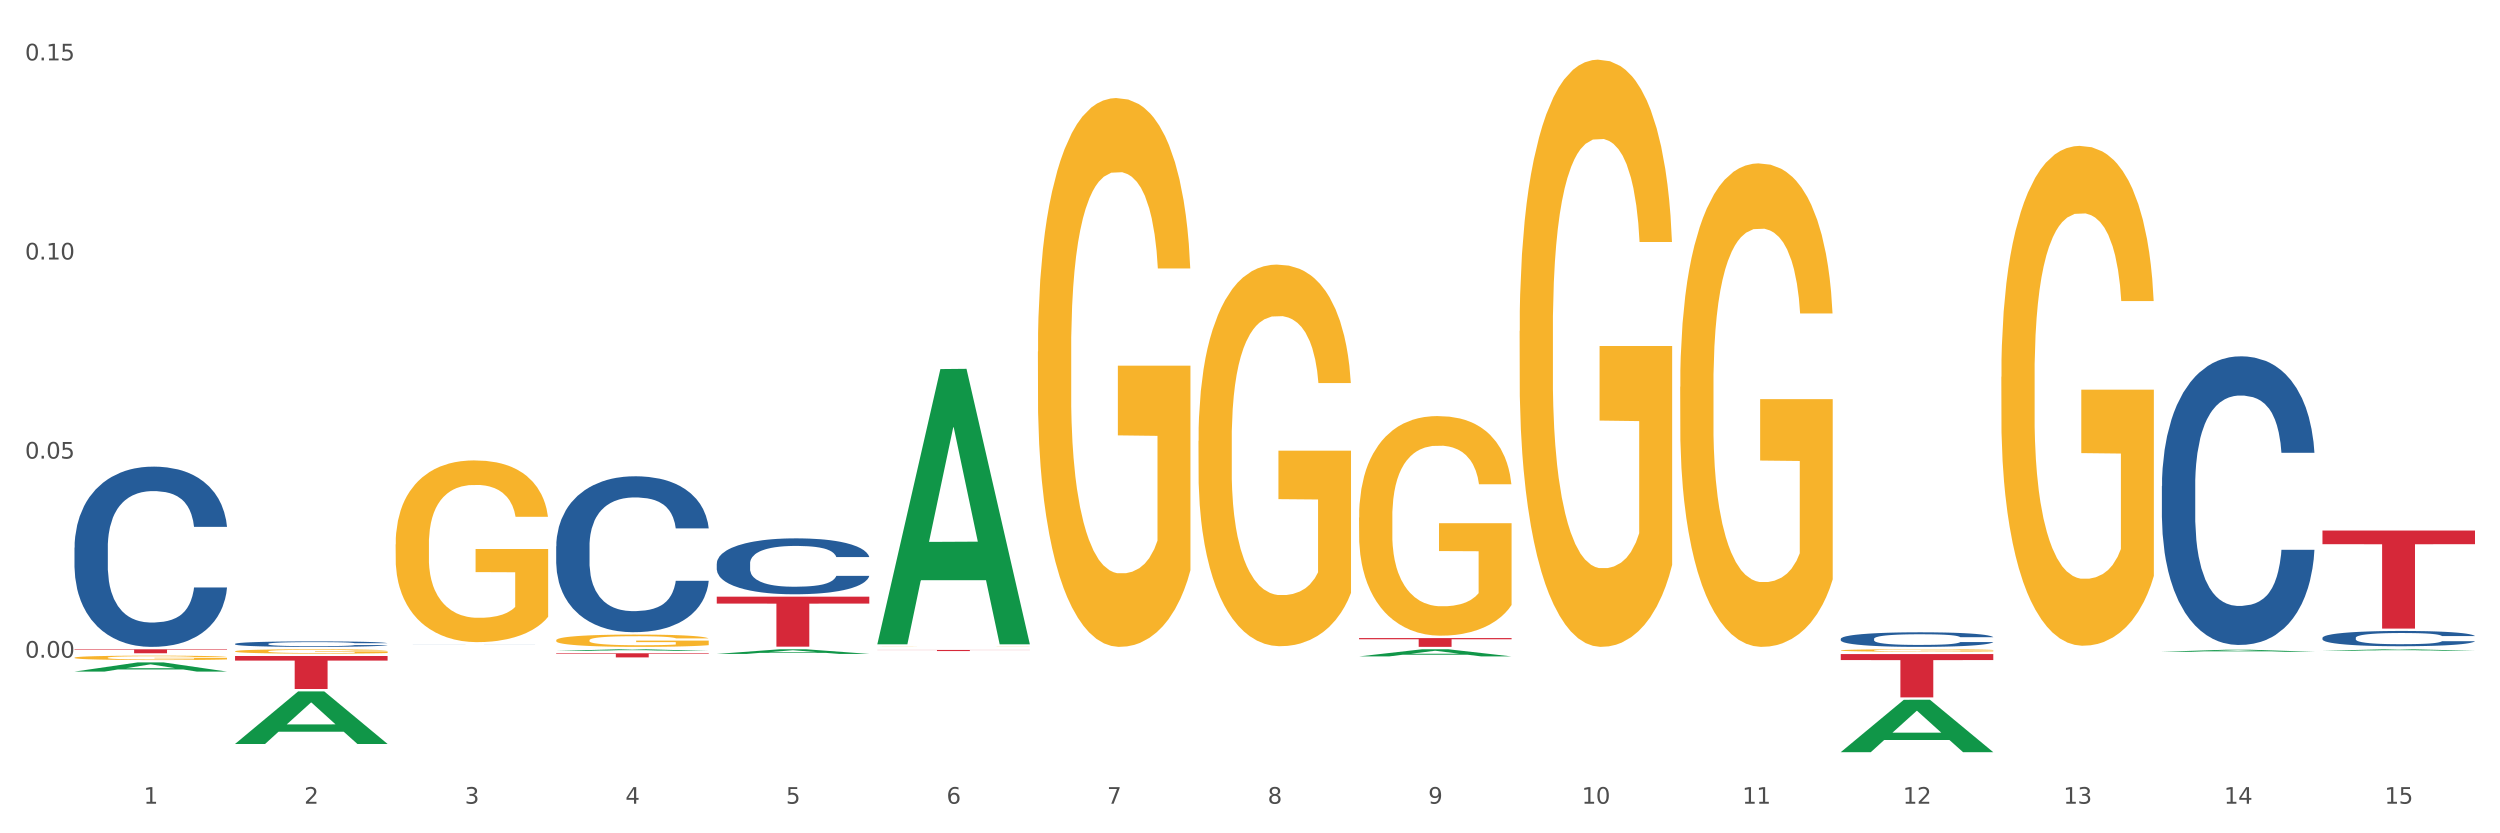 <?xml version="1.0" encoding="utf-8" standalone="no"?>
<!DOCTYPE svg PUBLIC "-//W3C//DTD SVG 1.1//EN"
  "http://www.w3.org/Graphics/SVG/1.1/DTD/svg11.dtd">
<svg xmlns:xlink="http://www.w3.org/1999/xlink" width="1080pt" height="360pt" viewBox="0 0 1080 360" xmlns="http://www.w3.org/2000/svg" version="1.1">
 <rect x="0" y="0" width="1080" height="360" fill="#333333" stroke="none"/>
 <defs>
  <style type="text/css">*{stroke-linejoin: round; stroke-linecap: butt}</style>
 </defs>
 <g id="figure_1">
  <g id="patch_1">
   <path d="M 0 360 
L 1080 360 
L 1080 0 
L 0 0 
z
" style="fill: #ffffff; stroke: #ffffff; stroke-linejoin: miter"/>
  </g>
  <g id="axes_1">
   <g id="matplotlib.axis_1">
    <g id="xtick_1">
     <g id="text_1">
      <!-- 1 -->
      <g style="fill: #4d4d4d" transform="translate(62.07 347.204) scale(0.096 -0.096)">
       <defs>
        <path id="DejaVuSans-31" d="M 794 531 
L 1825 531 
L 1825 4091 
L 703 3866 
L 703 4441 
L 1819 4666 
L 2450 4666 
L 2450 531 
L 3481 531 
L 3481 0 
L 794 0 
L 794 531 
z
" transform="scale(0.016)"/>
       </defs>
       <use xlink:href="#DejaVuSans-31"/>
      </g>
     </g>
    </g>
    <g id="xtick_2">
     <g id="text_2">
      <!-- 2 -->
      <g style="fill: #4d4d4d" transform="translate(131.436 347.204) scale(0.096 -0.096)">
       <defs>
        <path id="DejaVuSans-32" d="M 1228 531 
L 3431 531 
L 3431 0 
L 469 0 
L 469 531 
Q 828 903 1448 1529 
Q 2069 2156 2228 2338 
Q 2531 2678 2651 2914 
Q 2772 3150 2772 3378 
Q 2772 3750 2511 3984 
Q 2250 4219 1831 4219 
Q 1534 4219 1204 4116 
Q 875 4013 500 3803 
L 500 4441 
Q 881 4594 1212 4672 
Q 1544 4750 1819 4750 
Q 2544 4750 2975 4387 
Q 3406 4025 3406 3419 
Q 3406 3131 3298 2873 
Q 3191 2616 2906 2266 
Q 2828 2175 2409 1742 
Q 1991 1309 1228 531 
z
" transform="scale(0.016)"/>
       </defs>
       <use xlink:href="#DejaVuSans-32"/>
      </g>
     </g>
    </g>
    <g id="xtick_3">
     <g id="text_3">
      <!-- 3 -->
      <g style="fill: #4d4d4d" transform="translate(200.802 347.204) scale(0.096 -0.096)">
       <defs>
        <path id="DejaVuSans-33" d="M 2597 2516 
Q 3050 2419 3304 2112 
Q 3559 1806 3559 1356 
Q 3559 666 3084 287 
Q 2609 -91 1734 -91 
Q 1441 -91 1130 -33 
Q 819 25 488 141 
L 488 750 
Q 750 597 1062 519 
Q 1375 441 1716 441 
Q 2309 441 2620 675 
Q 2931 909 2931 1356 
Q 2931 1769 2642 2001 
Q 2353 2234 1838 2234 
L 1294 2234 
L 1294 2753 
L 1863 2753 
Q 2328 2753 2575 2939 
Q 2822 3125 2822 3475 
Q 2822 3834 2567 4026 
Q 2313 4219 1838 4219 
Q 1578 4219 1281 4162 
Q 984 4106 628 3988 
L 628 4550 
Q 988 4650 1302 4700 
Q 1616 4750 1894 4750 
Q 2613 4750 3031 4423 
Q 3450 4097 3450 3541 
Q 3450 3153 3228 2886 
Q 3006 2619 2597 2516 
z
" transform="scale(0.016)"/>
       </defs>
       <use xlink:href="#DejaVuSans-33"/>
      </g>
     </g>
    </g>
    <g id="xtick_4">
     <g id="text_4">
      <!-- 4 -->
      <g style="fill: #4d4d4d" transform="translate(270.169 347.204) scale(0.096 -0.096)">
       <defs>
        <path id="DejaVuSans-34" d="M 2419 4116 
L 825 1625 
L 2419 1625 
L 2419 4116 
z
M 2253 4666 
L 3047 4666 
L 3047 1625 
L 3713 1625 
L 3713 1100 
L 3047 1100 
L 3047 0 
L 2419 0 
L 2419 1100 
L 313 1100 
L 313 1709 
L 2253 4666 
z
" transform="scale(0.016)"/>
       </defs>
       <use xlink:href="#DejaVuSans-34"/>
      </g>
     </g>
    </g>
    <g id="xtick_5">
     <g id="text_5">
      <!-- 5 -->
      <g style="fill: #4d4d4d" transform="translate(339.535 347.204) scale(0.096 -0.096)">
       <defs>
        <path id="DejaVuSans-35" d="M 691 4666 
L 3169 4666 
L 3169 4134 
L 1269 4134 
L 1269 2991 
Q 1406 3038 1543 3061 
Q 1681 3084 1819 3084 
Q 2600 3084 3056 2656 
Q 3513 2228 3513 1497 
Q 3513 744 3044 326 
Q 2575 -91 1722 -91 
Q 1428 -91 1123 -41 
Q 819 9 494 109 
L 494 744 
Q 775 591 1075 516 
Q 1375 441 1709 441 
Q 2250 441 2565 725 
Q 2881 1009 2881 1497 
Q 2881 1984 2565 2268 
Q 2250 2553 1709 2553 
Q 1456 2553 1204 2497 
Q 953 2441 691 2322 
L 691 4666 
z
" transform="scale(0.016)"/>
       </defs>
       <use xlink:href="#DejaVuSans-35"/>
      </g>
     </g>
    </g>
    <g id="xtick_6">
     <g id="text_6">
      <!-- 6 -->
      <g style="fill: #4d4d4d" transform="translate(408.901 347.204) scale(0.096 -0.096)">
       <defs>
        <path id="DejaVuSans-36" d="M 2113 2584 
Q 1688 2584 1439 2293 
Q 1191 2003 1191 1497 
Q 1191 994 1439 701 
Q 1688 409 2113 409 
Q 2538 409 2786 701 
Q 3034 994 3034 1497 
Q 3034 2003 2786 2293 
Q 2538 2584 2113 2584 
z
M 3366 4563 
L 3366 3988 
Q 3128 4100 2886 4159 
Q 2644 4219 2406 4219 
Q 1781 4219 1451 3797 
Q 1122 3375 1075 2522 
Q 1259 2794 1537 2939 
Q 1816 3084 2150 3084 
Q 2853 3084 3261 2657 
Q 3669 2231 3669 1497 
Q 3669 778 3244 343 
Q 2819 -91 2113 -91 
Q 1303 -91 875 529 
Q 447 1150 447 2328 
Q 447 3434 972 4092 
Q 1497 4750 2381 4750 
Q 2619 4750 2861 4703 
Q 3103 4656 3366 4563 
z
" transform="scale(0.016)"/>
       </defs>
       <use xlink:href="#DejaVuSans-36"/>
      </g>
     </g>
    </g>
    <g id="xtick_7">
     <g id="text_7">
      <!-- 7 -->
      <g style="fill: #4d4d4d" transform="translate(478.267 347.204) scale(0.096 -0.096)">
       <defs>
        <path id="DejaVuSans-37" d="M 525 4666 
L 3525 4666 
L 3525 4397 
L 1831 0 
L 1172 0 
L 2766 4134 
L 525 4134 
L 525 4666 
z
" transform="scale(0.016)"/>
       </defs>
       <use xlink:href="#DejaVuSans-37"/>
      </g>
     </g>
    </g>
    <g id="xtick_8">
     <g id="text_8">
      <!-- 8 -->
      <g style="fill: #4d4d4d" transform="translate(547.634 347.204) scale(0.096 -0.096)">
       <defs>
        <path id="DejaVuSans-38" d="M 2034 2216 
Q 1584 2216 1326 1975 
Q 1069 1734 1069 1313 
Q 1069 891 1326 650 
Q 1584 409 2034 409 
Q 2484 409 2743 651 
Q 3003 894 3003 1313 
Q 3003 1734 2745 1975 
Q 2488 2216 2034 2216 
z
M 1403 2484 
Q 997 2584 770 2862 
Q 544 3141 544 3541 
Q 544 4100 942 4425 
Q 1341 4750 2034 4750 
Q 2731 4750 3128 4425 
Q 3525 4100 3525 3541 
Q 3525 3141 3298 2862 
Q 3072 2584 2669 2484 
Q 3125 2378 3379 2068 
Q 3634 1759 3634 1313 
Q 3634 634 3220 271 
Q 2806 -91 2034 -91 
Q 1263 -91 848 271 
Q 434 634 434 1313 
Q 434 1759 690 2068 
Q 947 2378 1403 2484 
z
M 1172 3481 
Q 1172 3119 1398 2916 
Q 1625 2713 2034 2713 
Q 2441 2713 2670 2916 
Q 2900 3119 2900 3481 
Q 2900 3844 2670 4047 
Q 2441 4250 2034 4250 
Q 1625 4250 1398 4047 
Q 1172 3844 1172 3481 
z
" transform="scale(0.016)"/>
       </defs>
       <use xlink:href="#DejaVuSans-38"/>
      </g>
     </g>
    </g>
    <g id="xtick_9">
     <g id="text_9">
      <!-- 9 -->
      <g style="fill: #4d4d4d" transform="translate(617 347.204) scale(0.096 -0.096)">
       <defs>
        <path id="DejaVuSans-39" d="M 703 97 
L 703 672 
Q 941 559 1184 500 
Q 1428 441 1663 441 
Q 2288 441 2617 861 
Q 2947 1281 2994 2138 
Q 2813 1869 2534 1725 
Q 2256 1581 1919 1581 
Q 1219 1581 811 2004 
Q 403 2428 403 3163 
Q 403 3881 828 4315 
Q 1253 4750 1959 4750 
Q 2769 4750 3195 4129 
Q 3622 3509 3622 2328 
Q 3622 1225 3098 567 
Q 2575 -91 1691 -91 
Q 1453 -91 1209 -44 
Q 966 3 703 97 
z
M 1959 2075 
Q 2384 2075 2632 2365 
Q 2881 2656 2881 3163 
Q 2881 3666 2632 3958 
Q 2384 4250 1959 4250 
Q 1534 4250 1286 3958 
Q 1038 3666 1038 3163 
Q 1038 2656 1286 2365 
Q 1534 2075 1959 2075 
z
" transform="scale(0.016)"/>
       </defs>
       <use xlink:href="#DejaVuSans-39"/>
      </g>
     </g>
    </g>
    <g id="xtick_10">
     <g id="text_10">
      <!-- 10 -->
      <g style="fill: #4d4d4d" transform="translate(683.312 347.204) scale(0.096 -0.096)">
       <defs>
        <path id="DejaVuSans-30" d="M 2034 4250 
Q 1547 4250 1301 3770 
Q 1056 3291 1056 2328 
Q 1056 1369 1301 889 
Q 1547 409 2034 409 
Q 2525 409 2770 889 
Q 3016 1369 3016 2328 
Q 3016 3291 2770 3770 
Q 2525 4250 2034 4250 
z
M 2034 4750 
Q 2819 4750 3233 4129 
Q 3647 3509 3647 2328 
Q 3647 1150 3233 529 
Q 2819 -91 2034 -91 
Q 1250 -91 836 529 
Q 422 1150 422 2328 
Q 422 3509 836 4129 
Q 1250 4750 2034 4750 
z
" transform="scale(0.016)"/>
       </defs>
       <use xlink:href="#DejaVuSans-31"/>
       <use xlink:href="#DejaVuSans-30" transform="translate(63.623 0)"/>
      </g>
     </g>
    </g>
    <g id="xtick_11">
     <g id="text_11">
      <!-- 11 -->
      <g style="fill: #4d4d4d" transform="translate(752.678 347.204) scale(0.096 -0.096)">
       <use xlink:href="#DejaVuSans-31"/>
       <use xlink:href="#DejaVuSans-31" transform="translate(63.623 0)"/>
      </g>
     </g>
    </g>
    <g id="xtick_12">
     <g id="text_12">
      <!-- 12 -->
      <g style="fill: #4d4d4d" transform="translate(822.044 347.204) scale(0.096 -0.096)">
       <use xlink:href="#DejaVuSans-31"/>
       <use xlink:href="#DejaVuSans-32" transform="translate(63.623 0)"/>
      </g>
     </g>
    </g>
    <g id="xtick_13">
     <g id="text_13">
      <!-- 13 -->
      <g style="fill: #4d4d4d" transform="translate(891.411 347.204) scale(0.096 -0.096)">
       <use xlink:href="#DejaVuSans-31"/>
       <use xlink:href="#DejaVuSans-33" transform="translate(63.623 0)"/>
      </g>
     </g>
    </g>
    <g id="xtick_14">
     <g id="text_14">
      <!-- 14 -->
      <g style="fill: #4d4d4d" transform="translate(960.777 347.204) scale(0.096 -0.096)">
       <use xlink:href="#DejaVuSans-31"/>
       <use xlink:href="#DejaVuSans-34" transform="translate(63.623 0)"/>
      </g>
     </g>
    </g>
    <g id="xtick_15">
     <g id="text_15">
      <!-- 15 -->
      <g style="fill: #4d4d4d" transform="translate(1030.143 347.204) scale(0.096 -0.096)">
       <use xlink:href="#DejaVuSans-31"/>
       <use xlink:href="#DejaVuSans-35" transform="translate(63.623 0)"/>
      </g>
     </g>
    </g>
    <g id="xtick_16"/>
    <g id="xtick_17"/>
    <g id="xtick_18"/>
    <g id="xtick_19"/>
    <g id="xtick_20"/>
    <g id="xtick_21"/>
    <g id="xtick_22"/>
    <g id="xtick_23"/>
    <g id="xtick_24"/>
    <g id="xtick_25"/>
    <g id="xtick_26"/>
    <g id="xtick_27"/>
    <g id="xtick_28"/>
    <g id="xtick_29"/>
   </g>
   <g id="matplotlib.axis_2">
    <g id="ytick_1">
     <g id="text_16">
      <!-- 0.00 -->
      <g style="fill: #4d4d4d" transform="translate(10.8 284.125) scale(0.096 -0.096)">
       <defs>
        <path id="DejaVuSans-2e" d="M 684 794 
L 1344 794 
L 1344 0 
L 684 0 
L 684 794 
z
" transform="scale(0.016)"/>
       </defs>
       <use xlink:href="#DejaVuSans-30"/>
       <use xlink:href="#DejaVuSans-2e" transform="translate(63.623 0)"/>
       <use xlink:href="#DejaVuSans-30" transform="translate(95.41 0)"/>
       <use xlink:href="#DejaVuSans-30" transform="translate(159.033 0)"/>
      </g>
     </g>
    </g>
    <g id="ytick_2">
     <g id="text_17">
      <!-- 0.05 -->
      <g style="fill: #4d4d4d" transform="translate(10.8 198.116) scale(0.096 -0.096)">
       <use xlink:href="#DejaVuSans-30"/>
       <use xlink:href="#DejaVuSans-2e" transform="translate(63.623 0)"/>
       <use xlink:href="#DejaVuSans-30" transform="translate(95.41 0)"/>
       <use xlink:href="#DejaVuSans-35" transform="translate(159.033 0)"/>
      </g>
     </g>
    </g>
    <g id="ytick_3">
     <g id="text_18">
      <!-- 0.10 -->
      <g style="fill: #4d4d4d" transform="translate(10.8 112.106) scale(0.096 -0.096)">
       <use xlink:href="#DejaVuSans-30"/>
       <use xlink:href="#DejaVuSans-2e" transform="translate(63.623 0)"/>
       <use xlink:href="#DejaVuSans-31" transform="translate(95.41 0)"/>
       <use xlink:href="#DejaVuSans-30" transform="translate(159.033 0)"/>
      </g>
     </g>
    </g>
    <g id="ytick_4">
     <g id="text_19">
      <!-- 0.15 -->
      <g style="fill: #4d4d4d" transform="translate(10.8 26.097) scale(0.096 -0.096)">
       <use xlink:href="#DejaVuSans-30"/>
       <use xlink:href="#DejaVuSans-2e" transform="translate(63.623 0)"/>
       <use xlink:href="#DejaVuSans-31" transform="translate(95.41 0)"/>
       <use xlink:href="#DejaVuSans-35" transform="translate(159.033 0)"/>
      </g>
     </g>
    </g>
    <g id="ytick_5"/>
    <g id="ytick_6"/>
    <g id="ytick_7"/>
    <g id="ytick_8"/>
   </g>
   <g id="PolyCollection_1">
    <path d="M 32.175 290.12 
L 32.243 290.116 
L 59.417 286.168 
L 70.695 286.164 
L 98.073 290.127 
L 85.029 290.127 
L 79.119 289.204 
L 51.061 289.204 
L 50.857 289.219 
L 45.151 290.127 
L 32.175 290.127 
L 32.175 290.12 
L 54.594 288.653 
L 75.586 288.65 
L 65.192 287.009 
L 65.056 287.001 
L 64.92 287.012 
L 54.526 288.65 
L 54.594 288.653 
L 32.175 290.12 
z
" clip-path="url(#ped94252531)" style="fill: #109648"/>
    <path d="M 587.105 275.638 
L 653.003 275.638 
L 653.003 276.169 
L 627.081 276.173 
L 627.081 279.459 
L 612.871 279.459 
L 612.871 276.173 
L 587.105 276.169 
L 587.105 275.642 
L 587.105 275.638 
z
" clip-path="url(#ped94252531)" style="fill: #d62839"/>
    <path d="M 379.006 280.761 
L 444.904 280.761 
L 444.904 280.831 
L 418.982 280.832 
L 418.982 281.264 
L 404.772 281.264 
L 404.772 280.832 
L 379.006 280.831 
L 379.006 280.762 
L 379.006 280.761 
z
" clip-path="url(#ped94252531)" style="fill: #d62839"/>
    <path d="M 309.64 257.748 
L 375.538 257.748 
L 375.538 260.753 
L 349.616 260.773 
L 349.616 279.374 
L 335.406 279.374 
L 335.406 260.773 
L 309.64 260.753 
L 309.64 257.768 
L 309.64 257.748 
z
" clip-path="url(#ped94252531)" style="fill: #d62839"/>
    <path d="M 240.274 282.222 
L 306.172 282.222 
L 306.172 282.47 
L 280.25 282.472 
L 280.25 284.005 
L 266.039 284.005 
L 266.039 282.472 
L 240.274 282.47 
L 240.274 282.224 
L 240.274 282.222 
z
" clip-path="url(#ped94252531)" style="fill: #d62839"/>
    <path d="M 101.541 283.392 
L 167.439 283.392 
L 167.439 285.374 
L 141.517 285.387 
L 141.517 297.654 
L 127.307 297.654 
L 127.307 285.387 
L 101.541 285.374 
L 101.541 283.405 
L 101.541 283.392 
z
" clip-path="url(#ped94252531)" style="fill: #d62839"/>
    <path d="M 32.175 280.478 
L 98.073 280.478 
L 98.073 280.72 
L 72.151 280.722 
L 72.151 282.221 
L 57.941 282.221 
L 57.941 280.722 
L 32.175 280.72 
L 32.175 280.479 
L 32.175 280.478 
z
" clip-path="url(#ped94252531)" style="fill: #d62839"/>
    <path d="M 101.541 281.354 
L 101.619 281.352 
L 101.619 281.29 
L 101.775 281.236 
L 102.553 281.106 
L 103.72 280.999 
L 104.575 280.942 
L 105.431 280.895 
L 106.443 280.848 
L 107.688 280.8 
L 109.944 280.729 
L 111.344 280.692 
L 113.056 280.654 
L 116.168 280.599 
L 118.424 280.568 
L 120.758 280.542 
L 124.57 280.511 
L 127.06 280.497 
L 129.705 280.486 
L 132.895 280.479 
L 135.307 280.478 
L 140.598 280.483 
L 145.11 280.499 
L 147.289 280.511 
L 150.089 280.531 
L 151.568 280.545 
L 153.979 280.573 
L 156.469 280.609 
L 158.181 280.64 
L 160.748 280.699 
L 162.693 280.758 
L 164.483 280.831 
L 165.416 280.881 
L 166.117 280.928 
L 166.739 280.981 
L 167.361 281.066 
L 153.357 281.066 
L 152.812 281.006 
L 151.957 280.949 
L 150.712 280.893 
L 149.623 280.859 
L 147.755 280.815 
L 146.044 280.788 
L 144.254 280.767 
L 142.076 280.749 
L 140.364 280.741 
L 137.952 280.734 
L 133.206 280.736 
L 130.017 280.749 
L 127.838 280.767 
L 126.438 280.782 
L 125.193 280.8 
L 123.792 280.824 
L 122.159 280.86 
L 120.992 280.893 
L 119.825 280.935 
L 118.891 280.976 
L 118.035 281.025 
L 117.335 281.077 
L 116.79 281.13 
L 116.324 281.196 
L 115.935 281.305 
L 115.935 281.542 
L 116.09 281.596 
L 116.479 281.667 
L 116.946 281.721 
L 117.724 281.785 
L 118.424 281.828 
L 119.747 281.89 
L 121.225 281.942 
L 122.392 281.975 
L 123.559 282.003 
L 125.582 282.041 
L 127.838 282.072 
L 129.783 282.091 
L 132.428 282.108 
L 134.218 282.115 
L 135.774 282.119 
L 139.586 282.119 
L 142.309 282.114 
L 145.343 282.101 
L 147.678 282.086 
L 149.623 282.067 
L 151.801 282.036 
L 153.201 282.006 
L 153.201 281.644 
L 136.085 281.643 
L 136.085 281.402 
L 167.439 281.402 
L 167.439 282.108 
L 166.117 282.145 
L 164.638 282.178 
L 163.082 282.207 
L 160.748 282.243 
L 157.947 282.278 
L 155.458 282.302 
L 152.812 282.323 
L 149.7 282.342 
L 145.655 282.359 
L 143.165 282.366 
L 140.053 282.371 
L 136.396 282.373 
L 133.206 282.37 
L 130.094 282.361 
L 126.827 282.345 
L 123.637 282.323 
L 121.225 282.3 
L 118.813 282.273 
L 116.246 282.236 
L 114.223 282.202 
L 112.667 282.171 
L 110.955 282.131 
L 109.088 282.079 
L 107.688 282.032 
L 106.443 281.984 
L 105.12 281.921 
L 104.186 281.868 
L 103.253 281.8 
L 102.708 281.75 
L 102.086 281.672 
L 101.619 281.563 
L 101.541 281.354 
z
" clip-path="url(#ped94252531)" style="fill: #f7b32b"/>
    <path d="M 32.175 236.571 
L 32.253 236.5 
L 32.253 234.509 
L 32.487 231.806 
L 33.343 226.827 
L 34.434 223.058 
L 36.303 218.648 
L 37.316 216.799 
L 38.64 214.736 
L 41.366 211.394 
L 44.482 208.549 
L 46.663 206.984 
L 48.299 205.988 
L 51.96 204.21 
L 54.063 203.428 
L 56.244 202.788 
L 58.114 202.361 
L 61.229 201.863 
L 63.722 201.65 
L 66.604 201.579 
L 69.019 201.65 
L 72.212 201.934 
L 76.886 202.788 
L 78.677 203.286 
L 81.092 204.139 
L 83.585 205.277 
L 85.61 206.415 
L 87.947 208.051 
L 90.361 210.185 
L 92.698 212.887 
L 94.334 215.377 
L 95.658 218.008 
L 96.827 221.209 
L 97.683 224.694 
L 98.073 227.61 
L 83.818 227.61 
L 83.429 224.978 
L 82.65 222.133 
L 81.871 220.213 
L 81.014 218.648 
L 79.69 216.87 
L 78.522 215.732 
L 76.574 214.381 
L 74.783 213.527 
L 73.303 213.029 
L 71.511 212.603 
L 67.694 212.176 
L 64.968 212.176 
L 63.255 212.318 
L 61.151 212.674 
L 59.36 213.172 
L 57.257 214.025 
L 55.621 214.95 
L 53.985 216.159 
L 53.05 217.012 
L 51.648 218.577 
L 50.714 219.857 
L 49.467 222.062 
L 48.766 223.627 
L 47.52 227.681 
L 46.975 230.668 
L 46.741 232.731 
L 46.585 235.007 
L 46.585 246.102 
L 47.053 251.081 
L 47.442 253.214 
L 48.065 255.632 
L 49.234 258.762 
L 50.947 261.82 
L 52.739 264.025 
L 54.219 265.376 
L 55.621 266.372 
L 57.023 267.154 
L 58.737 267.866 
L 60.139 268.292 
L 62.242 268.719 
L 64.734 268.933 
L 66.682 268.933 
L 70.654 268.577 
L 72.446 268.221 
L 74.16 267.723 
L 76.029 266.941 
L 77.509 266.088 
L 78.366 265.448 
L 79.768 264.096 
L 80.858 262.674 
L 81.793 261.038 
L 82.416 259.615 
L 83.117 257.482 
L 83.663 255.063 
L 83.818 253.783 
L 98.073 253.783 
L 97.761 256.344 
L 97.216 258.833 
L 96.126 262.176 
L 95.269 264.096 
L 93.945 266.443 
L 92.542 268.435 
L 90.595 270.64 
L 88.804 272.275 
L 86.934 273.698 
L 84.909 274.978 
L 81.248 276.756 
L 79.924 277.254 
L 77.12 278.108 
L 74.939 278.605 
L 71.745 279.103 
L 68.473 279.388 
L 65.046 279.459 
L 62.008 279.317 
L 58.659 278.89 
L 56.556 278.463 
L 54.219 277.823 
L 51.493 276.827 
L 48.922 275.618 
L 46.507 274.196 
L 44.248 272.56 
L 42.145 270.711 
L 39.419 267.652 
L 37.394 264.665 
L 35.914 261.891 
L 34.901 259.544 
L 33.889 256.557 
L 33.343 254.494 
L 32.487 249.516 
L 32.175 244.893 
L 32.175 236.571 
z
" clip-path="url(#ped94252531)" style="fill: #255c99"/>
    <path d="M 101.541 278.146 
L 101.619 278.144 
L 101.619 278.083 
L 101.853 278 
L 102.71 277.848 
L 103.8 277.732 
L 105.67 277.597 
L 106.682 277.541 
L 108.006 277.478 
L 110.733 277.375 
L 113.848 277.288 
L 116.029 277.24 
L 117.665 277.21 
L 121.326 277.155 
L 123.429 277.131 
L 125.61 277.112 
L 127.48 277.099 
L 130.595 277.084 
L 133.088 277.077 
L 135.97 277.075 
L 138.385 277.077 
L 141.578 277.086 
L 146.252 277.112 
L 148.044 277.127 
L 150.458 277.153 
L 152.951 277.188 
L 154.976 277.223 
L 157.313 277.273 
L 159.728 277.338 
L 162.064 277.421 
L 163.7 277.497 
L 165.024 277.578 
L 166.193 277.676 
L 167.05 277.782 
L 167.439 277.872 
L 153.185 277.872 
L 152.795 277.791 
L 152.016 277.704 
L 151.237 277.645 
L 150.38 277.597 
L 149.056 277.543 
L 147.888 277.508 
L 145.941 277.467 
L 144.149 277.441 
L 142.669 277.425 
L 140.877 277.412 
L 137.061 277.399 
L 134.334 277.399 
L 132.621 277.404 
L 130.518 277.414 
L 128.726 277.43 
L 126.623 277.456 
L 124.987 277.484 
L 123.351 277.521 
L 122.417 277.547 
L 121.015 277.595 
L 120.08 277.634 
L 118.834 277.702 
L 118.133 277.75 
L 116.886 277.874 
L 116.341 277.965 
L 116.107 278.028 
L 115.952 278.098 
L 115.952 278.438 
L 116.419 278.59 
L 116.808 278.655 
L 117.431 278.729 
L 118.6 278.825 
L 120.314 278.919 
L 122.105 278.986 
L 123.585 279.028 
L 124.987 279.058 
L 126.389 279.082 
L 128.103 279.104 
L 129.505 279.117 
L 131.608 279.13 
L 134.101 279.137 
L 136.048 279.137 
L 140.021 279.126 
L 141.812 279.115 
L 143.526 279.1 
L 145.395 279.076 
L 146.875 279.05 
L 147.732 279.03 
L 149.134 278.989 
L 150.225 278.945 
L 151.159 278.895 
L 151.783 278.851 
L 152.484 278.786 
L 153.029 278.712 
L 153.185 278.673 
L 167.439 278.673 
L 167.128 278.751 
L 166.582 278.827 
L 165.492 278.93 
L 164.635 278.989 
L 163.311 279.06 
L 161.909 279.121 
L 159.961 279.189 
L 158.17 279.239 
L 156.3 279.283 
L 154.275 279.322 
L 150.614 279.376 
L 149.29 279.391 
L 146.486 279.417 
L 144.305 279.433 
L 141.111 279.448 
L 137.84 279.457 
L 134.412 279.459 
L 131.374 279.455 
L 128.025 279.441 
L 125.922 279.428 
L 123.585 279.409 
L 120.859 279.378 
L 118.288 279.341 
L 115.874 279.298 
L 113.615 279.248 
L 111.512 279.191 
L 108.785 279.097 
L 106.76 279.006 
L 105.28 278.921 
L 104.267 278.849 
L 103.255 278.758 
L 102.71 278.695 
L 101.853 278.542 
L 101.541 278.401 
L 101.541 278.146 
z
" clip-path="url(#ped94252531)" style="fill: #255c99"/>
    <path d="M 170.907 278.44 
L 170.985 278.44 
L 170.985 278.439 
L 171.219 278.438 
L 172.076 278.436 
L 173.166 278.434 
L 175.036 278.433 
L 176.048 278.432 
L 177.373 278.431 
L 180.099 278.43 
L 183.215 278.428 
L 185.396 278.428 
L 187.031 278.427 
L 190.692 278.427 
L 192.796 278.426 
L 194.977 278.426 
L 196.846 278.426 
L 199.962 278.426 
L 202.454 278.426 
L 205.336 278.426 
L 207.751 278.426 
L 210.945 278.426 
L 215.618 278.426 
L 217.41 278.426 
L 219.825 278.427 
L 222.317 278.427 
L 224.342 278.428 
L 226.679 278.428 
L 229.094 278.429 
L 231.431 278.43 
L 233.066 278.431 
L 234.391 278.432 
L 235.559 278.434 
L 236.416 278.435 
L 236.805 278.436 
L 222.551 278.436 
L 222.161 278.435 
L 221.382 278.434 
L 220.604 278.433 
L 219.747 278.433 
L 218.422 278.432 
L 217.254 278.431 
L 215.307 278.431 
L 213.515 278.431 
L 212.035 278.43 
L 210.244 278.43 
L 206.427 278.43 
L 203.701 278.43 
L 201.987 278.43 
L 199.884 278.43 
L 198.092 278.43 
L 195.989 278.431 
L 194.353 278.431 
L 192.718 278.432 
L 191.783 278.432 
L 190.381 278.433 
L 189.446 278.433 
L 188.2 278.434 
L 187.499 278.435 
L 186.252 278.436 
L 185.707 278.438 
L 185.474 278.439 
L 185.318 278.439 
L 185.318 278.444 
L 185.785 278.446 
L 186.175 278.447 
L 186.798 278.448 
L 187.966 278.449 
L 189.68 278.451 
L 191.471 278.452 
L 192.951 278.452 
L 194.353 278.453 
L 195.755 278.453 
L 197.469 278.453 
L 198.871 278.453 
L 200.974 278.453 
L 203.467 278.454 
L 205.414 278.454 
L 209.387 278.453 
L 211.178 278.453 
L 212.892 278.453 
L 214.761 278.453 
L 216.241 278.452 
L 217.098 278.452 
L 218.5 278.452 
L 219.591 278.451 
L 220.526 278.45 
L 221.149 278.45 
L 221.85 278.449 
L 222.395 278.448 
L 222.551 278.447 
L 236.805 278.447 
L 236.494 278.448 
L 235.949 278.449 
L 234.858 278.451 
L 234.001 278.452 
L 232.677 278.453 
L 231.275 278.453 
L 229.328 278.454 
L 227.536 278.455 
L 225.667 278.456 
L 223.641 278.456 
L 219.98 278.457 
L 218.656 278.457 
L 215.852 278.457 
L 213.671 278.458 
L 210.477 278.458 
L 207.206 278.458 
L 203.779 278.458 
L 200.741 278.458 
L 197.391 278.458 
L 195.288 278.458 
L 192.951 278.457 
L 190.225 278.457 
L 187.655 278.456 
L 185.24 278.456 
L 182.981 278.455 
L 180.878 278.454 
L 178.152 278.453 
L 176.126 278.452 
L 174.646 278.451 
L 173.634 278.45 
L 172.621 278.448 
L 172.076 278.448 
L 171.219 278.445 
L 170.907 278.444 
L 170.907 278.44 
z
" clip-path="url(#ped94252531)" style="fill: #255c99"/>
    <path d="M 240.274 236.015 
L 240.352 235.954 
L 240.352 234.231 
L 240.585 231.894 
L 241.442 227.587 
L 242.533 224.327 
L 244.402 220.512 
L 245.415 218.913 
L 246.739 217.129 
L 249.465 214.237 
L 252.581 211.776 
L 254.762 210.423 
L 256.398 209.562 
L 260.059 208.024 
L 262.162 207.347 
L 264.343 206.793 
L 266.212 206.424 
L 269.328 205.994 
L 271.821 205.809 
L 274.703 205.748 
L 277.117 205.809 
L 280.311 206.055 
L 284.985 206.793 
L 286.776 207.224 
L 289.191 207.962 
L 291.683 208.947 
L 293.709 209.931 
L 296.045 211.346 
L 298.46 213.191 
L 300.797 215.529 
L 302.433 217.682 
L 303.757 219.959 
L 304.925 222.727 
L 305.782 225.742 
L 306.172 228.264 
L 291.917 228.264 
L 291.528 225.988 
L 290.749 223.527 
L 289.97 221.866 
L 289.113 220.512 
L 287.789 218.974 
L 286.62 217.99 
L 284.673 216.821 
L 282.881 216.083 
L 281.401 215.652 
L 279.61 215.283 
L 275.793 214.914 
L 273.067 214.914 
L 271.353 215.037 
L 269.25 215.345 
L 267.458 215.775 
L 265.355 216.514 
L 263.72 217.313 
L 262.084 218.359 
L 261.149 219.097 
L 259.747 220.451 
L 258.812 221.558 
L 257.566 223.465 
L 256.865 224.819 
L 255.619 228.325 
L 255.073 230.909 
L 254.84 232.693 
L 254.684 234.662 
L 254.684 244.259 
L 255.151 248.565 
L 255.541 250.411 
L 256.164 252.503 
L 257.332 255.21 
L 259.046 257.855 
L 260.838 259.762 
L 262.318 260.931 
L 263.72 261.792 
L 265.122 262.469 
L 266.835 263.084 
L 268.237 263.453 
L 270.341 263.822 
L 272.833 264.007 
L 274.78 264.007 
L 278.753 263.699 
L 280.545 263.392 
L 282.258 262.961 
L 284.128 262.284 
L 285.608 261.546 
L 286.465 260.993 
L 287.867 259.824 
L 288.957 258.593 
L 289.892 257.178 
L 290.515 255.948 
L 291.216 254.102 
L 291.761 252.011 
L 291.917 250.903 
L 306.172 250.903 
L 305.86 253.118 
L 305.315 255.271 
L 304.224 258.163 
L 303.367 259.824 
L 302.043 261.854 
L 300.641 263.576 
L 298.694 265.484 
L 296.902 266.898 
L 295.033 268.129 
L 293.008 269.236 
L 289.347 270.774 
L 288.022 271.205 
L 285.218 271.943 
L 283.037 272.374 
L 279.844 272.804 
L 276.572 273.05 
L 273.145 273.112 
L 270.107 272.989 
L 266.757 272.62 
L 264.654 272.251 
L 262.318 271.697 
L 259.591 270.836 
L 257.021 269.79 
L 254.606 268.56 
L 252.347 267.145 
L 250.244 265.545 
L 247.518 262.9 
L 245.493 260.316 
L 244.013 257.917 
L 243 255.886 
L 241.987 253.303 
L 241.442 251.518 
L 240.585 247.212 
L 240.274 243.213 
L 240.274 236.015 
z
" clip-path="url(#ped94252531)" style="fill: #255c99"/>
    <path d="M 309.64 243.423 
L 309.718 243.401 
L 309.718 242.783 
L 309.951 241.944 
L 310.808 240.4 
L 311.899 239.23 
L 313.768 237.862 
L 314.781 237.288 
L 316.105 236.648 
L 318.831 235.611 
L 321.947 234.728 
L 324.128 234.243 
L 325.764 233.934 
L 329.425 233.382 
L 331.528 233.14 
L 333.709 232.941 
L 335.578 232.809 
L 338.694 232.654 
L 341.187 232.588 
L 344.069 232.566 
L 346.484 232.588 
L 349.677 232.676 
L 354.351 232.941 
L 356.142 233.095 
L 358.557 233.36 
L 361.05 233.713 
L 363.075 234.066 
L 365.412 234.574 
L 367.826 235.236 
L 370.163 236.074 
L 371.799 236.847 
L 373.123 237.663 
L 374.291 238.656 
L 375.148 239.738 
L 375.538 240.642 
L 361.283 240.642 
L 360.894 239.826 
L 360.115 238.943 
L 359.336 238.347 
L 358.479 237.862 
L 357.155 237.31 
L 355.987 236.957 
L 354.039 236.538 
L 352.248 236.273 
L 350.768 236.119 
L 348.976 235.986 
L 345.159 235.854 
L 342.433 235.854 
L 340.719 235.898 
L 338.616 236.008 
L 336.825 236.163 
L 334.722 236.427 
L 333.086 236.714 
L 331.45 237.089 
L 330.515 237.354 
L 329.113 237.84 
L 328.179 238.237 
L 326.932 238.921 
L 326.231 239.407 
L 324.985 240.664 
L 324.44 241.591 
L 324.206 242.231 
L 324.05 242.937 
L 324.05 246.38 
L 324.518 247.924 
L 324.907 248.586 
L 325.53 249.337 
L 326.699 250.308 
L 328.412 251.256 
L 330.204 251.941 
L 331.684 252.36 
L 333.086 252.669 
L 334.488 252.911 
L 336.202 253.132 
L 337.604 253.265 
L 339.707 253.397 
L 342.199 253.463 
L 344.147 253.463 
L 348.119 253.353 
L 349.911 253.242 
L 351.624 253.088 
L 353.494 252.845 
L 354.974 252.58 
L 355.831 252.382 
L 357.233 251.963 
L 358.323 251.521 
L 359.258 251.014 
L 359.881 250.572 
L 360.582 249.91 
L 361.127 249.16 
L 361.283 248.763 
L 375.538 248.763 
L 375.226 249.557 
L 374.681 250.33 
L 373.59 251.367 
L 372.734 251.963 
L 371.409 252.691 
L 370.007 253.309 
L 368.06 253.993 
L 366.268 254.5 
L 364.399 254.942 
L 362.374 255.339 
L 358.713 255.891 
L 357.389 256.045 
L 354.584 256.31 
L 352.403 256.464 
L 349.21 256.619 
L 345.938 256.707 
L 342.511 256.729 
L 339.473 256.685 
L 336.124 256.553 
L 334.021 256.42 
L 331.684 256.222 
L 328.957 255.913 
L 326.387 255.537 
L 323.972 255.096 
L 321.713 254.589 
L 319.61 254.015 
L 316.884 253.066 
L 314.859 252.139 
L 313.379 251.279 
L 312.366 250.55 
L 311.354 249.624 
L 310.808 248.984 
L 309.951 247.439 
L 309.64 246.005 
L 309.64 243.423 
z
" clip-path="url(#ped94252531)" style="fill: #255c99"/>
    <path d="M 795.203 275.985 
L 795.281 275.98 
L 795.281 275.818 
L 795.515 275.599 
L 796.372 275.196 
L 797.462 274.891 
L 799.332 274.534 
L 800.344 274.384 
L 801.669 274.217 
L 804.395 273.946 
L 807.511 273.716 
L 809.692 273.589 
L 811.327 273.508 
L 814.988 273.364 
L 817.092 273.301 
L 819.273 273.249 
L 821.142 273.214 
L 824.258 273.174 
L 826.75 273.157 
L 829.632 273.151 
L 832.047 273.157 
L 835.241 273.18 
L 839.914 273.249 
L 841.706 273.289 
L 844.121 273.358 
L 846.613 273.451 
L 848.638 273.543 
L 850.975 273.675 
L 853.39 273.848 
L 855.727 274.067 
L 857.362 274.269 
L 858.687 274.482 
L 859.855 274.741 
L 860.712 275.023 
L 861.101 275.259 
L 846.847 275.259 
L 846.457 275.046 
L 845.678 274.816 
L 844.899 274.66 
L 844.043 274.534 
L 842.718 274.39 
L 841.55 274.297 
L 839.603 274.188 
L 837.811 274.119 
L 836.331 274.079 
L 834.54 274.044 
L 830.723 274.009 
L 827.997 274.009 
L 826.283 274.021 
L 824.18 274.05 
L 822.388 274.09 
L 820.285 274.159 
L 818.649 274.234 
L 817.014 274.332 
L 816.079 274.401 
L 814.677 274.528 
L 813.742 274.632 
L 812.496 274.81 
L 811.795 274.937 
L 810.548 275.265 
L 810.003 275.507 
L 809.77 275.674 
L 809.614 275.859 
L 809.614 276.757 
L 810.081 277.16 
L 810.471 277.333 
L 811.094 277.529 
L 812.262 277.783 
L 813.976 278.03 
L 815.767 278.209 
L 817.247 278.318 
L 818.649 278.399 
L 820.051 278.462 
L 821.765 278.52 
L 823.167 278.554 
L 825.27 278.589 
L 827.763 278.606 
L 829.71 278.606 
L 833.683 278.577 
L 835.474 278.549 
L 837.188 278.508 
L 839.057 278.445 
L 840.537 278.376 
L 841.394 278.324 
L 842.796 278.215 
L 843.887 278.099 
L 844.822 277.967 
L 845.445 277.852 
L 846.146 277.679 
L 846.691 277.483 
L 846.847 277.379 
L 861.101 277.379 
L 860.79 277.587 
L 860.245 277.788 
L 859.154 278.059 
L 858.297 278.215 
L 856.973 278.405 
L 855.571 278.566 
L 853.624 278.745 
L 851.832 278.877 
L 849.963 278.992 
L 847.937 279.096 
L 844.276 279.24 
L 842.952 279.28 
L 840.148 279.349 
L 837.967 279.39 
L 834.773 279.43 
L 831.502 279.453 
L 828.074 279.459 
L 825.037 279.447 
L 821.687 279.413 
L 819.584 279.378 
L 817.247 279.326 
L 814.521 279.246 
L 811.951 279.148 
L 809.536 279.033 
L 807.277 278.9 
L 805.174 278.75 
L 802.448 278.503 
L 800.422 278.261 
L 798.942 278.036 
L 797.93 277.846 
L 796.917 277.604 
L 796.372 277.437 
L 795.515 277.034 
L 795.203 276.659 
L 795.203 275.985 
z
" clip-path="url(#ped94252531)" style="fill: #255c99"/>
    <path d="M 933.936 209.957 
L 934.014 209.843 
L 934.014 206.654 
L 934.247 202.326 
L 935.104 194.354 
L 936.195 188.318 
L 938.064 181.257 
L 939.077 178.295 
L 940.401 174.993 
L 943.127 169.64 
L 946.243 165.084 
L 948.424 162.579 
L 950.06 160.984 
L 953.721 158.137 
L 955.824 156.884 
L 958.005 155.859 
L 959.874 155.176 
L 962.99 154.379 
L 965.483 154.037 
L 968.365 153.923 
L 970.779 154.037 
L 973.973 154.493 
L 978.647 155.859 
L 980.438 156.657 
L 982.853 158.023 
L 985.346 159.845 
L 987.371 161.668 
L 989.708 164.287 
L 992.122 167.704 
L 994.459 172.032 
L 996.095 176.018 
L 997.419 180.232 
L 998.587 185.357 
L 999.444 190.937 
L 999.834 195.607 
L 985.579 195.607 
L 985.19 191.393 
L 984.411 186.837 
L 983.632 183.762 
L 982.775 181.257 
L 981.451 178.409 
L 980.283 176.587 
L 978.335 174.423 
L 976.544 173.057 
L 975.064 172.259 
L 973.272 171.576 
L 969.455 170.893 
L 966.729 170.893 
L 965.015 171.12 
L 962.912 171.69 
L 961.121 172.487 
L 959.018 173.854 
L 957.382 175.334 
L 955.746 177.27 
L 954.811 178.637 
L 953.409 181.143 
L 952.475 183.193 
L 951.228 186.723 
L 950.527 189.229 
L 949.281 195.721 
L 948.736 200.504 
L 948.502 203.807 
L 948.346 207.451 
L 948.346 225.218 
L 948.814 233.19 
L 949.203 236.607 
L 949.826 240.479 
L 950.995 245.49 
L 952.708 250.387 
L 954.5 253.918 
L 955.98 256.082 
L 957.382 257.676 
L 958.784 258.929 
L 960.498 260.068 
L 961.9 260.751 
L 964.003 261.435 
L 966.495 261.776 
L 968.443 261.776 
L 972.415 261.207 
L 974.207 260.637 
L 975.92 259.84 
L 977.79 258.587 
L 979.27 257.221 
L 980.127 256.196 
L 981.529 254.032 
L 982.619 251.754 
L 983.554 249.135 
L 984.177 246.857 
L 984.878 243.44 
L 985.423 239.568 
L 985.579 237.518 
L 999.834 237.518 
L 999.522 241.618 
L 998.977 245.604 
L 997.886 250.957 
L 997.03 254.032 
L 995.705 257.79 
L 994.303 260.979 
L 992.356 264.51 
L 990.564 267.129 
L 988.695 269.407 
L 986.67 271.457 
L 983.009 274.304 
L 981.685 275.101 
L 978.88 276.468 
L 976.699 277.265 
L 973.506 278.062 
L 970.234 278.518 
L 966.807 278.632 
L 963.769 278.404 
L 960.42 277.721 
L 958.317 277.037 
L 955.98 276.012 
L 953.253 274.418 
L 950.683 272.482 
L 948.268 270.204 
L 946.009 267.585 
L 943.906 264.623 
L 941.18 259.726 
L 939.155 254.943 
L 937.675 250.501 
L 936.662 246.743 
L 935.65 241.96 
L 935.104 238.657 
L 934.247 230.685 
L 933.936 223.282 
L 933.936 209.957 
z
" clip-path="url(#ped94252531)" style="fill: #255c99"/>
    <path d="M 1003.302 275.539 
L 1003.38 275.533 
L 1003.38 275.364 
L 1003.614 275.135 
L 1004.47 274.712 
L 1005.561 274.393 
L 1007.43 274.018 
L 1008.443 273.861 
L 1009.767 273.686 
L 1012.494 273.403 
L 1015.609 273.161 
L 1017.79 273.029 
L 1019.426 272.944 
L 1023.087 272.793 
L 1025.19 272.727 
L 1027.371 272.672 
L 1029.241 272.636 
L 1032.356 272.594 
L 1034.849 272.576 
L 1037.731 272.57 
L 1040.146 272.576 
L 1043.339 272.6 
L 1048.013 272.672 
L 1049.805 272.715 
L 1052.219 272.787 
L 1054.712 272.884 
L 1056.737 272.98 
L 1059.074 273.119 
L 1061.489 273.3 
L 1063.825 273.529 
L 1065.461 273.741 
L 1066.785 273.964 
L 1067.954 274.236 
L 1068.811 274.531 
L 1069.2 274.779 
L 1054.945 274.779 
L 1054.556 274.556 
L 1053.777 274.314 
L 1052.998 274.151 
L 1052.141 274.018 
L 1050.817 273.867 
L 1049.649 273.771 
L 1047.701 273.656 
L 1045.91 273.584 
L 1044.43 273.542 
L 1042.638 273.505 
L 1038.822 273.469 
L 1036.095 273.469 
L 1034.382 273.481 
L 1032.278 273.511 
L 1030.487 273.554 
L 1028.384 273.626 
L 1026.748 273.704 
L 1025.112 273.807 
L 1024.178 273.88 
L 1022.775 274.012 
L 1021.841 274.121 
L 1020.594 274.308 
L 1019.893 274.441 
L 1018.647 274.785 
L 1018.102 275.038 
L 1017.868 275.213 
L 1017.712 275.407 
L 1017.712 276.348 
L 1018.18 276.771 
L 1018.569 276.952 
L 1019.192 277.157 
L 1020.361 277.422 
L 1022.074 277.682 
L 1023.866 277.869 
L 1025.346 277.984 
L 1026.748 278.068 
L 1028.15 278.135 
L 1029.864 278.195 
L 1031.266 278.231 
L 1033.369 278.267 
L 1035.862 278.285 
L 1037.809 278.285 
L 1041.781 278.255 
L 1043.573 278.225 
L 1045.287 278.183 
L 1047.156 278.117 
L 1048.636 278.044 
L 1049.493 277.99 
L 1050.895 277.875 
L 1051.986 277.754 
L 1052.92 277.616 
L 1053.543 277.495 
L 1054.244 277.314 
L 1054.79 277.109 
L 1054.945 277 
L 1069.2 277 
L 1068.888 277.217 
L 1068.343 277.428 
L 1067.253 277.712 
L 1066.396 277.875 
L 1065.072 278.074 
L 1063.67 278.243 
L 1061.722 278.43 
L 1059.931 278.569 
L 1058.061 278.69 
L 1056.036 278.799 
L 1052.375 278.949 
L 1051.051 278.992 
L 1048.247 279.064 
L 1046.066 279.106 
L 1042.872 279.149 
L 1039.6 279.173 
L 1036.173 279.179 
L 1033.135 279.167 
L 1029.786 279.13 
L 1027.683 279.094 
L 1025.346 279.04 
L 1022.62 278.955 
L 1020.049 278.853 
L 1017.634 278.732 
L 1015.376 278.593 
L 1013.272 278.436 
L 1010.546 278.177 
L 1008.521 277.923 
L 1007.041 277.688 
L 1006.028 277.489 
L 1005.016 277.235 
L 1004.47 277.06 
L 1003.614 276.638 
L 1003.302 276.245 
L 1003.302 275.539 
z
" clip-path="url(#ped94252531)" style="fill: #255c99"/>
    <path d="M 864.57 162.804 
L 864.647 162.607 
L 864.647 155.507 
L 864.803 149.393 
L 865.581 134.601 
L 866.748 122.374 
L 867.604 115.866 
L 868.46 110.541 
L 869.471 105.216 
L 870.716 99.694 
L 872.972 91.607 
L 874.373 87.466 
L 876.084 83.127 
L 879.196 76.816 
L 881.453 73.266 
L 883.787 70.308 
L 887.599 66.758 
L 890.089 65.18 
L 892.734 63.997 
L 895.924 63.208 
L 898.336 63.011 
L 903.626 63.602 
L 908.139 65.377 
L 910.317 66.758 
L 913.118 69.124 
L 914.596 70.702 
L 917.008 73.858 
L 919.498 77.999 
L 921.209 81.549 
L 923.777 88.255 
L 925.722 94.96 
L 927.511 103.243 
L 928.445 108.963 
L 929.145 114.288 
L 929.767 120.402 
L 930.39 130.065 
L 916.385 130.065 
L 915.841 123.163 
L 914.985 116.654 
L 913.74 110.343 
L 912.651 106.399 
L 910.784 101.468 
L 909.072 98.313 
L 907.283 95.946 
L 905.104 93.974 
L 903.393 92.988 
L 900.981 92.199 
L 896.235 92.396 
L 893.045 93.974 
L 890.867 95.946 
L 889.466 97.721 
L 888.221 99.694 
L 886.821 102.455 
L 885.187 106.596 
L 884.02 110.343 
L 882.853 115.077 
L 881.919 119.81 
L 881.064 125.332 
L 880.363 131.249 
L 879.819 137.362 
L 879.352 144.857 
L 878.963 157.282 
L 878.963 184.301 
L 879.119 190.415 
L 879.508 198.501 
L 879.974 204.614 
L 880.752 211.911 
L 881.453 216.842 
L 882.775 223.942 
L 884.253 229.858 
L 885.42 233.606 
L 886.587 236.761 
L 888.61 241.1 
L 890.867 244.65 
L 892.812 246.819 
L 895.457 248.792 
L 897.246 249.58 
L 898.802 249.975 
L 902.615 249.975 
L 905.338 249.383 
L 908.372 248.003 
L 910.706 246.228 
L 912.651 244.058 
L 914.829 240.508 
L 916.23 237.156 
L 916.23 195.937 
L 899.114 195.739 
L 899.114 168.326 
L 930.468 168.326 
L 930.468 248.792 
L 929.145 252.933 
L 927.667 256.68 
L 926.111 260.033 
L 923.777 264.175 
L 920.976 268.119 
L 918.486 270.88 
L 915.841 273.247 
L 912.729 275.416 
L 908.683 277.388 
L 906.193 278.177 
L 903.081 278.769 
L 899.425 278.966 
L 896.235 278.572 
L 893.123 277.586 
L 889.855 275.811 
L 886.665 273.247 
L 884.253 270.683 
L 881.842 267.527 
L 879.274 263.386 
L 877.251 259.441 
L 875.695 255.891 
L 873.984 251.355 
L 872.116 245.439 
L 870.716 240.114 
L 869.471 234.592 
L 868.149 227.492 
L 867.215 221.378 
L 866.281 213.686 
L 865.737 207.967 
L 865.114 199.092 
L 864.647 186.667 
L 864.57 162.804 
z
" clip-path="url(#ped94252531)" style="fill: #f7b32b"/>
    <path d="M 795.203 280.966 
L 795.281 280.965 
L 795.281 280.931 
L 795.437 280.901 
L 796.215 280.828 
L 797.382 280.768 
L 798.238 280.737 
L 799.094 280.71 
L 800.105 280.684 
L 801.35 280.657 
L 803.606 280.618 
L 805.006 280.597 
L 806.718 280.576 
L 809.83 280.545 
L 812.086 280.528 
L 814.42 280.513 
L 818.233 280.496 
L 820.722 280.488 
L 823.368 280.483 
L 826.557 280.479 
L 828.969 280.478 
L 834.26 280.481 
L 838.772 280.489 
L 840.951 280.496 
L 843.752 280.508 
L 845.23 280.515 
L 847.642 280.531 
L 850.131 280.551 
L 851.843 280.569 
L 854.41 280.601 
L 856.355 280.634 
L 858.145 280.675 
L 859.078 280.703 
L 859.779 280.729 
L 860.401 280.759 
L 861.024 280.806 
L 847.019 280.806 
L 846.475 280.772 
L 845.619 280.74 
L 844.374 280.71 
L 843.285 280.69 
L 841.418 280.666 
L 839.706 280.651 
L 837.916 280.639 
L 835.738 280.629 
L 834.026 280.625 
L 831.615 280.621 
L 826.869 280.622 
L 823.679 280.629 
L 821.5 280.639 
L 820.1 280.648 
L 818.855 280.657 
L 817.455 280.671 
L 815.821 280.691 
L 814.654 280.71 
L 813.487 280.733 
L 812.553 280.756 
L 811.697 280.783 
L 810.997 280.812 
L 810.453 280.842 
L 809.986 280.879 
L 809.597 280.939 
L 809.597 281.072 
L 809.752 281.102 
L 810.141 281.141 
L 810.608 281.171 
L 811.386 281.207 
L 812.086 281.231 
L 813.409 281.266 
L 814.887 281.295 
L 816.054 281.313 
L 817.221 281.329 
L 819.244 281.35 
L 821.5 281.367 
L 823.445 281.378 
L 826.091 281.387 
L 827.88 281.391 
L 829.436 281.393 
L 833.248 281.393 
L 835.971 281.39 
L 839.006 281.384 
L 841.34 281.375 
L 843.285 281.364 
L 845.463 281.347 
L 846.864 281.33 
L 846.864 281.129 
L 829.747 281.128 
L 829.747 280.993 
L 861.101 280.993 
L 861.101 281.387 
L 859.779 281.408 
L 858.3 281.426 
L 856.744 281.442 
L 854.41 281.463 
L 851.61 281.482 
L 849.12 281.496 
L 846.475 281.507 
L 843.363 281.518 
L 839.317 281.527 
L 836.827 281.531 
L 833.715 281.534 
L 830.059 281.535 
L 826.869 281.533 
L 823.757 281.528 
L 820.489 281.52 
L 817.299 281.507 
L 814.887 281.495 
L 812.475 281.479 
L 809.908 281.459 
L 807.885 281.44 
L 806.329 281.422 
L 804.617 281.4 
L 802.75 281.371 
L 801.35 281.345 
L 800.105 281.318 
L 798.782 281.283 
L 797.849 281.253 
L 796.915 281.216 
L 796.37 281.188 
L 795.748 281.144 
L 795.281 281.083 
L 795.203 280.966 
z
" clip-path="url(#ped94252531)" style="fill: #f7b32b"/>
    <path d="M 725.837 167.098 
L 725.915 166.907 
L 725.915 160.04 
L 726.071 154.126 
L 726.849 139.818 
L 728.016 127.991 
L 728.871 121.696 
L 729.727 116.545 
L 730.739 111.394 
L 731.984 106.053 
L 734.24 98.231 
L 735.64 94.225 
L 737.352 90.028 
L 740.464 83.924 
L 742.72 80.49 
L 745.054 77.629 
L 748.866 74.195 
L 751.356 72.669 
L 754.001 71.524 
L 757.191 70.761 
L 759.603 70.57 
L 764.894 71.143 
L 769.406 72.86 
L 771.585 74.195 
L 774.385 76.484 
L 775.864 78.01 
L 778.275 81.062 
L 780.765 85.069 
L 782.477 88.502 
L 785.044 94.988 
L 786.989 101.474 
L 788.779 109.487 
L 789.712 115.019 
L 790.412 120.169 
L 791.035 126.083 
L 791.657 135.431 
L 777.653 135.431 
L 777.108 128.754 
L 776.253 122.459 
L 775.008 116.354 
L 773.919 112.539 
L 772.051 107.77 
L 770.34 104.717 
L 768.55 102.428 
L 766.372 100.521 
L 764.66 99.567 
L 762.248 98.804 
L 757.502 98.994 
L 754.313 100.521 
L 752.134 102.428 
L 750.734 104.145 
L 749.489 106.053 
L 748.088 108.724 
L 746.455 112.73 
L 745.288 116.354 
L 744.121 120.933 
L 743.187 125.511 
L 742.331 130.852 
L 741.631 136.575 
L 741.086 142.489 
L 740.62 149.738 
L 740.23 161.756 
L 740.23 187.891 
L 740.386 193.805 
L 740.775 201.626 
L 741.242 207.54 
L 742.02 214.599 
L 742.72 219.368 
L 744.043 226.235 
L 745.521 231.958 
L 746.688 235.583 
L 747.855 238.635 
L 749.878 242.832 
L 752.134 246.266 
L 754.079 248.364 
L 756.724 250.272 
L 758.514 251.035 
L 760.07 251.416 
L 763.882 251.416 
L 766.605 250.844 
L 769.639 249.509 
L 771.974 247.792 
L 773.919 245.693 
L 776.097 242.26 
L 777.497 239.017 
L 777.497 199.146 
L 760.381 198.956 
L 760.381 172.439 
L 791.735 172.439 
L 791.735 250.272 
L 790.412 254.278 
L 788.934 257.902 
L 787.378 261.145 
L 785.044 265.151 
L 782.243 268.967 
L 779.754 271.637 
L 777.108 273.927 
L 773.996 276.025 
L 769.951 277.933 
L 767.461 278.696 
L 764.349 279.268 
L 760.692 279.459 
L 757.502 279.077 
L 754.39 278.123 
L 751.123 276.407 
L 747.933 273.927 
L 745.521 271.447 
L 743.109 268.394 
L 740.542 264.388 
L 738.519 260.573 
L 736.963 257.139 
L 735.251 252.752 
L 733.384 247.029 
L 731.984 241.878 
L 730.739 236.537 
L 729.416 229.669 
L 728.482 223.755 
L 727.549 216.315 
L 727.004 210.783 
L 726.382 202.199 
L 725.915 190.18 
L 725.837 167.098 
z
" clip-path="url(#ped94252531)" style="fill: #f7b32b"/>
    <path d="M 656.471 142.994 
L 656.549 142.762 
L 656.549 134.422 
L 656.704 127.239 
L 657.482 109.863 
L 658.649 95.498 
L 659.505 87.852 
L 660.361 81.597 
L 661.372 75.341 
L 662.617 68.854 
L 664.874 59.354 
L 666.274 54.489 
L 667.986 49.392 
L 671.098 41.978 
L 673.354 37.807 
L 675.688 34.332 
L 679.5 30.162 
L 681.99 28.308 
L 684.635 26.918 
L 687.825 25.991 
L 690.237 25.759 
L 695.527 26.455 
L 700.04 28.54 
L 702.218 30.162 
L 705.019 32.942 
L 706.497 34.795 
L 708.909 38.502 
L 711.399 43.368 
L 713.111 47.538 
L 715.678 55.416 
L 717.623 63.293 
L 719.412 73.024 
L 720.346 79.743 
L 721.046 85.999 
L 721.669 93.181 
L 722.291 104.534 
L 708.287 104.534 
L 707.742 96.425 
L 706.886 88.779 
L 705.642 81.365 
L 704.552 76.731 
L 702.685 70.939 
L 700.973 67.232 
L 699.184 64.452 
L 697.006 62.135 
L 695.294 60.976 
L 692.882 60.049 
L 688.136 60.281 
L 684.946 62.135 
L 682.768 64.452 
L 681.367 66.537 
L 680.123 68.854 
L 678.722 72.097 
L 677.088 76.963 
L 675.921 81.365 
L 674.754 86.925 
L 673.821 92.486 
L 672.965 98.973 
L 672.265 105.924 
L 671.72 113.106 
L 671.253 121.91 
L 670.864 136.507 
L 670.864 168.248 
L 671.02 175.431 
L 671.409 184.93 
L 671.876 192.112 
L 672.654 200.685 
L 673.354 206.477 
L 674.677 214.818 
L 676.155 221.768 
L 677.322 226.17 
L 678.489 229.877 
L 680.512 234.975 
L 682.768 239.145 
L 684.713 241.694 
L 687.358 244.01 
L 689.148 244.937 
L 690.704 245.401 
L 694.516 245.401 
L 697.239 244.706 
L 700.273 243.084 
L 702.607 240.998 
L 704.552 238.45 
L 706.731 234.28 
L 708.131 230.341 
L 708.131 181.918 
L 691.015 181.686 
L 691.015 149.481 
L 722.369 149.481 
L 722.369 244.01 
L 721.046 248.876 
L 719.568 253.278 
L 718.012 257.217 
L 715.678 262.082 
L 712.877 266.716 
L 710.387 269.96 
L 707.742 272.74 
L 704.63 275.288 
L 700.584 277.605 
L 698.095 278.532 
L 694.983 279.227 
L 691.326 279.459 
L 688.136 278.995 
L 685.024 277.837 
L 681.756 275.752 
L 678.567 272.74 
L 676.155 269.728 
L 673.743 266.021 
L 671.175 261.155 
L 669.153 256.522 
L 667.597 252.351 
L 665.885 247.022 
L 664.018 240.072 
L 662.617 233.816 
L 661.372 227.329 
L 660.05 218.988 
L 659.116 211.806 
L 658.183 202.77 
L 657.638 196.051 
L 657.016 185.625 
L 656.549 171.028 
L 656.471 142.994 
z
" clip-path="url(#ped94252531)" style="fill: #f7b32b"/>
    <path d="M 587.105 223.582 
L 587.183 223.495 
L 587.183 220.376 
L 587.338 217.69 
L 588.116 211.191 
L 589.283 205.819 
L 590.139 202.959 
L 590.995 200.619 
L 592.006 198.28 
L 593.251 195.854 
L 595.507 192.301 
L 596.908 190.481 
L 598.619 188.575 
L 601.731 185.802 
L 603.988 184.243 
L 606.322 182.943 
L 610.134 181.383 
L 612.624 180.69 
L 615.269 180.17 
L 618.459 179.823 
L 620.871 179.737 
L 626.161 179.997 
L 630.674 180.776 
L 632.852 181.383 
L 635.653 182.423 
L 637.131 183.116 
L 639.543 184.502 
L 642.033 186.322 
L 643.744 187.882 
L 646.312 190.828 
L 648.257 193.774 
L 650.046 197.413 
L 650.98 199.926 
L 651.68 202.266 
L 652.302 204.952 
L 652.925 209.198 
L 638.921 209.198 
L 638.376 206.165 
L 637.52 203.306 
L 636.275 200.533 
L 635.186 198.8 
L 633.319 196.634 
L 631.607 195.247 
L 629.818 194.207 
L 627.639 193.341 
L 625.928 192.908 
L 623.516 192.561 
L 618.77 192.648 
L 615.58 193.341 
L 613.402 194.207 
L 612.001 194.987 
L 610.756 195.854 
L 609.356 197.067 
L 607.722 198.886 
L 606.555 200.533 
L 605.388 202.612 
L 604.455 204.692 
L 603.599 207.118 
L 602.898 209.718 
L 602.354 212.404 
L 601.887 215.697 
L 601.498 221.156 
L 601.498 233.027 
L 601.654 235.713 
L 602.043 239.266 
L 602.509 241.952 
L 603.287 245.158 
L 603.988 247.324 
L 605.31 250.444 
L 606.789 253.043 
L 607.956 254.689 
L 609.123 256.076 
L 611.145 257.982 
L 613.402 259.542 
L 615.347 260.495 
L 617.992 261.362 
L 619.781 261.708 
L 621.337 261.881 
L 625.15 261.881 
L 627.873 261.621 
L 630.907 261.015 
L 633.241 260.235 
L 635.186 259.282 
L 637.365 257.722 
L 638.765 256.249 
L 638.765 238.139 
L 621.649 238.053 
L 621.649 226.008 
L 653.003 226.008 
L 653.003 261.362 
L 651.68 263.181 
L 650.202 264.828 
L 648.646 266.301 
L 646.312 268.12 
L 643.511 269.853 
L 641.021 271.066 
L 638.376 272.106 
L 635.264 273.059 
L 631.218 273.926 
L 628.729 274.272 
L 625.617 274.532 
L 621.96 274.619 
L 618.77 274.446 
L 615.658 274.013 
L 612.39 273.233 
L 609.2 272.106 
L 606.789 270.98 
L 604.377 269.593 
L 601.809 267.774 
L 599.786 266.041 
L 598.23 264.481 
L 596.519 262.488 
L 594.652 259.888 
L 593.251 257.549 
L 592.006 255.123 
L 590.684 252.003 
L 589.75 249.317 
L 588.816 245.938 
L 588.272 243.425 
L 587.649 239.526 
L 587.183 234.067 
L 587.105 223.582 
z
" clip-path="url(#ped94252531)" style="fill: #f7b32b"/>
    <path d="M 517.739 190.483 
L 517.816 190.332 
L 517.816 184.912 
L 517.972 180.244 
L 518.75 168.951 
L 519.917 159.616 
L 520.773 154.647 
L 521.629 150.581 
L 522.64 146.516 
L 523.885 142.3 
L 526.141 136.126 
L 527.542 132.964 
L 529.253 129.652 
L 532.365 124.834 
L 534.621 122.123 
L 536.956 119.865 
L 540.768 117.154 
L 543.257 115.95 
L 545.903 115.046 
L 549.093 114.444 
L 551.504 114.294 
L 556.795 114.745 
L 561.307 116.1 
L 563.486 117.154 
L 566.287 118.961 
L 567.765 120.166 
L 570.177 122.575 
L 572.666 125.737 
L 574.378 128.447 
L 576.946 133.567 
L 578.891 138.686 
L 580.68 145.01 
L 581.614 149.377 
L 582.314 153.442 
L 582.936 158.11 
L 583.559 165.488 
L 569.554 165.488 
L 569.01 160.218 
L 568.154 155.249 
L 566.909 150.431 
L 565.82 147.419 
L 563.953 143.655 
L 562.241 141.246 
L 560.452 139.439 
L 558.273 137.933 
L 556.562 137.18 
L 554.15 136.578 
L 549.404 136.729 
L 546.214 137.933 
L 544.035 139.439 
L 542.635 140.794 
L 541.39 142.3 
L 539.99 144.408 
L 538.356 147.57 
L 537.189 150.431 
L 536.022 154.044 
L 535.088 157.658 
L 534.232 161.874 
L 533.532 166.391 
L 532.988 171.059 
L 532.521 176.781 
L 532.132 186.267 
L 532.132 206.895 
L 532.287 211.563 
L 532.676 217.736 
L 533.143 222.404 
L 533.921 227.975 
L 534.621 231.739 
L 535.944 237.16 
L 537.422 241.677 
L 538.589 244.538 
L 539.756 246.947 
L 541.779 250.26 
L 544.035 252.97 
L 545.981 254.626 
L 548.626 256.132 
L 550.415 256.734 
L 551.971 257.035 
L 555.784 257.035 
L 558.507 256.584 
L 561.541 255.53 
L 563.875 254.174 
L 565.82 252.518 
L 567.998 249.808 
L 569.399 247.248 
L 569.399 215.779 
L 552.282 215.628 
L 552.282 194.699 
L 583.636 194.699 
L 583.636 256.132 
L 582.314 259.294 
L 580.836 262.155 
L 579.28 264.715 
L 576.946 267.877 
L 574.145 270.888 
L 571.655 272.996 
L 569.01 274.803 
L 565.898 276.459 
L 561.852 277.965 
L 559.362 278.567 
L 556.25 279.019 
L 552.594 279.169 
L 549.404 278.868 
L 546.292 278.115 
L 543.024 276.76 
L 539.834 274.803 
L 537.422 272.845 
L 535.01 270.436 
L 532.443 267.274 
L 530.42 264.263 
L 528.864 261.553 
L 527.153 258.089 
L 525.285 253.572 
L 523.885 249.507 
L 522.64 245.291 
L 521.317 239.87 
L 520.384 235.202 
L 519.45 229.33 
L 518.906 224.964 
L 518.283 218.188 
L 517.816 208.702 
L 517.739 190.483 
z
" clip-path="url(#ped94252531)" style="fill: #f7b32b"/>
    <path d="M 448.372 151.916 
L 448.45 151.699 
L 448.45 143.904 
L 448.606 137.191 
L 449.384 120.95 
L 450.551 107.524 
L 451.407 100.379 
L 452.262 94.532 
L 453.274 88.685 
L 454.519 82.622 
L 456.775 73.744 
L 458.175 69.197 
L 459.887 64.433 
L 462.999 57.503 
L 465.255 53.605 
L 467.589 50.357 
L 471.402 46.46 
L 473.891 44.727 
L 476.536 43.428 
L 479.726 42.562 
L 482.138 42.345 
L 487.429 42.995 
L 491.941 44.944 
L 494.12 46.46 
L 496.92 49.058 
L 498.399 50.79 
L 500.811 54.255 
L 503.3 58.802 
L 505.012 62.7 
L 507.579 70.063 
L 509.524 77.425 
L 511.314 86.52 
L 512.247 92.8 
L 512.948 98.646 
L 513.57 105.359 
L 514.192 115.97 
L 500.188 115.97 
L 499.644 108.391 
L 498.788 101.245 
L 497.543 94.315 
L 496.454 89.985 
L 494.586 84.571 
L 492.875 81.106 
L 491.085 78.508 
L 488.907 76.342 
L 487.195 75.26 
L 484.783 74.394 
L 480.038 74.61 
L 476.848 76.342 
L 474.669 78.508 
L 473.269 80.457 
L 472.024 82.622 
L 470.624 85.654 
L 468.99 90.201 
L 467.823 94.315 
L 466.656 99.512 
L 465.722 104.709 
L 464.866 110.773 
L 464.166 117.269 
L 463.621 123.982 
L 463.155 132.21 
L 462.766 145.852 
L 462.766 175.519 
L 462.921 182.231 
L 463.31 191.11 
L 463.777 197.822 
L 464.555 205.835 
L 465.255 211.248 
L 466.578 219.044 
L 468.056 225.54 
L 469.223 229.654 
L 470.39 233.119 
L 472.413 237.883 
L 474.669 241.781 
L 476.614 244.162 
L 479.26 246.328 
L 481.049 247.194 
L 482.605 247.627 
L 486.417 247.627 
L 489.14 246.978 
L 492.175 245.462 
L 494.509 243.513 
L 496.454 241.131 
L 498.632 237.233 
L 500.033 233.552 
L 500.033 188.295 
L 482.916 188.078 
L 482.916 157.979 
L 514.27 157.979 
L 514.27 246.328 
L 512.948 250.875 
L 511.469 254.99 
L 509.913 258.671 
L 507.579 263.218 
L 504.778 267.549 
L 502.289 270.581 
L 499.644 273.179 
L 496.531 275.561 
L 492.486 277.727 
L 489.996 278.593 
L 486.884 279.242 
L 483.227 279.459 
L 480.038 279.026 
L 476.925 277.943 
L 473.658 275.994 
L 470.468 273.179 
L 468.056 270.364 
L 465.644 266.899 
L 463.077 262.352 
L 461.054 258.021 
L 459.498 254.123 
L 457.786 249.143 
L 455.919 242.647 
L 454.519 236.8 
L 453.274 230.737 
L 451.951 222.941 
L 451.018 216.229 
L 450.084 207.783 
L 449.539 201.504 
L 448.917 191.759 
L 448.45 178.117 
L 448.372 151.916 
z
" clip-path="url(#ped94252531)" style="fill: #f7b32b"/>
    <path d="M 379.006 279.417 
L 379.084 279.417 
L 379.084 279.414 
L 379.24 279.412 
L 380.018 279.407 
L 381.185 279.402 
L 382.04 279.4 
L 382.896 279.398 
L 383.908 279.396 
L 385.152 279.394 
L 387.409 279.391 
L 388.809 279.39 
L 390.521 279.388 
L 393.633 279.386 
L 395.889 279.385 
L 398.223 279.384 
L 402.035 279.382 
L 404.525 279.382 
L 407.17 279.381 
L 410.36 279.381 
L 412.772 279.381 
L 418.062 279.381 
L 422.575 279.382 
L 424.753 279.382 
L 427.554 279.383 
L 429.032 279.384 
L 431.444 279.385 
L 433.934 279.387 
L 435.646 279.388 
L 438.213 279.39 
L 440.158 279.393 
L 441.948 279.396 
L 442.881 279.398 
L 443.581 279.4 
L 444.204 279.402 
L 444.826 279.405 
L 430.822 279.405 
L 430.277 279.403 
L 429.422 279.4 
L 428.177 279.398 
L 427.087 279.397 
L 425.22 279.395 
L 423.509 279.394 
L 421.719 279.393 
L 419.541 279.392 
L 417.829 279.392 
L 415.417 279.392 
L 410.671 279.392 
L 407.481 279.392 
L 405.303 279.393 
L 403.903 279.394 
L 402.658 279.394 
L 401.257 279.395 
L 399.624 279.397 
L 398.456 279.398 
L 397.289 279.4 
L 396.356 279.402 
L 395.5 279.404 
L 394.8 279.406 
L 394.255 279.408 
L 393.788 279.411 
L 393.399 279.415 
L 393.399 279.425 
L 393.555 279.427 
L 393.944 279.43 
L 394.411 279.432 
L 395.189 279.435 
L 395.889 279.436 
L 397.212 279.439 
L 398.69 279.441 
L 399.857 279.443 
L 401.024 279.444 
L 403.047 279.445 
L 405.303 279.447 
L 407.248 279.447 
L 409.893 279.448 
L 411.683 279.448 
L 413.239 279.448 
L 417.051 279.448 
L 419.774 279.448 
L 422.808 279.448 
L 425.142 279.447 
L 427.087 279.446 
L 429.266 279.445 
L 430.666 279.444 
L 430.666 279.429 
L 413.55 279.429 
L 413.55 279.419 
L 444.904 279.419 
L 444.904 279.448 
L 443.581 279.449 
L 442.103 279.451 
L 440.547 279.452 
L 438.213 279.454 
L 435.412 279.455 
L 432.923 279.456 
L 430.277 279.457 
L 427.165 279.458 
L 423.12 279.458 
L 420.63 279.459 
L 417.518 279.459 
L 413.861 279.459 
L 410.671 279.459 
L 407.559 279.458 
L 404.292 279.458 
L 401.102 279.457 
L 398.69 279.456 
L 396.278 279.455 
L 393.711 279.453 
L 391.688 279.452 
L 390.132 279.451 
L 388.42 279.449 
L 386.553 279.447 
L 385.152 279.445 
L 383.908 279.443 
L 382.585 279.44 
L 381.651 279.438 
L 380.718 279.435 
L 380.173 279.433 
L 379.551 279.43 
L 379.084 279.426 
L 379.006 279.417 
z
" clip-path="url(#ped94252531)" style="fill: #f7b32b"/>
    <path d="M 240.274 276.593 
L 240.351 276.588 
L 240.351 276.413 
L 240.507 276.262 
L 241.285 275.897 
L 242.452 275.595 
L 243.308 275.435 
L 244.164 275.304 
L 245.175 275.172 
L 246.42 275.036 
L 248.676 274.836 
L 250.077 274.734 
L 251.788 274.627 
L 254.9 274.471 
L 257.157 274.384 
L 259.491 274.311 
L 263.303 274.223 
L 265.793 274.184 
L 268.438 274.155 
L 271.628 274.136 
L 274.04 274.131 
L 279.33 274.145 
L 283.843 274.189 
L 286.021 274.223 
L 288.822 274.282 
L 290.3 274.321 
L 292.712 274.398 
L 295.202 274.501 
L 296.913 274.588 
L 299.481 274.754 
L 301.426 274.919 
L 303.215 275.123 
L 304.149 275.265 
L 304.849 275.396 
L 305.471 275.547 
L 306.094 275.785 
L 292.089 275.785 
L 291.545 275.615 
L 290.689 275.454 
L 289.444 275.299 
L 288.355 275.201 
L 286.488 275.08 
L 284.776 275.002 
L 282.987 274.943 
L 280.808 274.895 
L 279.097 274.87 
L 276.685 274.851 
L 271.939 274.856 
L 268.749 274.895 
L 266.571 274.943 
L 265.17 274.987 
L 263.925 275.036 
L 262.525 275.104 
L 260.891 275.206 
L 259.724 275.299 
L 258.557 275.415 
L 257.623 275.532 
L 256.768 275.668 
L 256.067 275.814 
L 255.523 275.965 
L 255.056 276.15 
L 254.667 276.457 
L 254.667 277.123 
L 254.823 277.274 
L 255.212 277.474 
L 255.678 277.624 
L 256.456 277.805 
L 257.157 277.926 
L 258.479 278.101 
L 259.957 278.247 
L 261.124 278.34 
L 262.291 278.418 
L 264.314 278.525 
L 266.571 278.612 
L 268.516 278.666 
L 271.161 278.714 
L 272.95 278.734 
L 274.506 278.744 
L 278.319 278.744 
L 281.042 278.729 
L 284.076 278.695 
L 286.41 278.651 
L 288.355 278.598 
L 290.533 278.51 
L 291.934 278.427 
L 291.934 277.41 
L 274.818 277.406 
L 274.818 276.729 
L 306.172 276.729 
L 306.172 278.714 
L 304.849 278.817 
L 303.371 278.909 
L 301.815 278.992 
L 299.481 279.094 
L 296.68 279.191 
L 294.19 279.259 
L 291.545 279.318 
L 288.433 279.371 
L 284.387 279.42 
L 281.897 279.439 
L 278.785 279.454 
L 275.129 279.459 
L 271.939 279.449 
L 268.827 279.425 
L 265.559 279.381 
L 262.369 279.318 
L 259.957 279.254 
L 257.546 279.177 
L 254.978 279.074 
L 252.955 278.977 
L 251.399 278.89 
L 249.688 278.778 
L 247.82 278.632 
L 246.42 278.5 
L 245.175 278.364 
L 243.853 278.189 
L 242.919 278.038 
L 241.985 277.848 
L 241.441 277.707 
L 240.818 277.488 
L 240.351 277.182 
L 240.274 276.593 
z
" clip-path="url(#ped94252531)" style="fill: #f7b32b"/>
    <path d="M 170.907 235.174 
L 170.985 235.102 
L 170.985 232.521 
L 171.141 230.298 
L 171.919 224.92 
L 173.086 220.475 
L 173.942 218.109 
L 174.798 216.173 
L 175.809 214.237 
L 177.054 212.229 
L 179.31 209.289 
L 180.71 207.783 
L 182.422 206.206 
L 185.534 203.912 
L 187.79 202.621 
L 190.124 201.545 
L 193.937 200.255 
L 196.426 199.681 
L 199.072 199.251 
L 202.261 198.964 
L 204.673 198.892 
L 209.964 199.107 
L 214.476 199.753 
L 216.655 200.255 
L 219.456 201.115 
L 220.934 201.689 
L 223.346 202.836 
L 225.835 204.342 
L 227.547 205.632 
L 230.114 208.07 
L 232.059 210.508 
L 233.849 213.52 
L 234.783 215.599 
L 235.483 217.535 
L 236.105 219.758 
L 236.728 223.271 
L 222.723 223.271 
L 222.179 220.762 
L 221.323 218.395 
L 220.078 216.101 
L 218.989 214.667 
L 217.122 212.874 
L 215.41 211.727 
L 213.62 210.867 
L 211.442 210.15 
L 209.73 209.791 
L 207.319 209.504 
L 202.573 209.576 
L 199.383 210.15 
L 197.204 210.867 
L 195.804 211.512 
L 194.559 212.229 
L 193.159 213.233 
L 191.525 214.739 
L 190.358 216.101 
L 189.191 217.822 
L 188.257 219.543 
L 187.401 221.55 
L 186.701 223.701 
L 186.157 225.924 
L 185.69 228.649 
L 185.301 233.166 
L 185.301 242.989 
L 185.456 245.212 
L 185.845 248.152 
L 186.312 250.375 
L 187.09 253.028 
L 187.79 254.82 
L 189.113 257.402 
L 190.591 259.553 
L 191.758 260.915 
L 192.925 262.062 
L 194.948 263.64 
L 197.204 264.93 
L 199.149 265.719 
L 201.795 266.436 
L 203.584 266.723 
L 205.14 266.866 
L 208.952 266.866 
L 211.675 266.651 
L 214.71 266.149 
L 217.044 265.504 
L 218.989 264.715 
L 221.167 263.425 
L 222.568 262.206 
L 222.568 247.22 
L 205.451 247.148 
L 205.451 237.182 
L 236.805 237.182 
L 236.805 266.436 
L 235.483 267.942 
L 234.004 269.304 
L 232.448 270.523 
L 230.114 272.029 
L 227.314 273.463 
L 224.824 274.467 
L 222.179 275.327 
L 219.067 276.116 
L 215.021 276.833 
L 212.531 277.12 
L 209.419 277.335 
L 205.763 277.407 
L 202.573 277.263 
L 199.461 276.905 
L 196.193 276.259 
L 193.003 275.327 
L 190.591 274.395 
L 188.179 273.248 
L 185.612 271.742 
L 183.589 270.308 
L 182.033 269.017 
L 180.321 267.368 
L 178.454 265.217 
L 177.054 263.281 
L 175.809 261.274 
L 174.486 258.692 
L 173.553 256.47 
L 172.619 253.673 
L 172.074 251.594 
L 171.452 248.367 
L 170.985 243.85 
L 170.907 235.174 
z
" clip-path="url(#ped94252531)" style="fill: #f7b32b"/>
    <path d="M 795.203 282.554 
L 861.101 282.554 
L 861.101 285.154 
L 835.179 285.172 
L 835.179 301.263 
L 820.969 301.263 
L 820.969 285.172 
L 795.203 285.154 
L 795.203 282.572 
L 795.203 282.554 
z
" clip-path="url(#ped94252531)" style="fill: #d62839"/>
    <path d="M 1003.302 229.195 
L 1069.2 229.195 
L 1069.2 235.081 
L 1043.278 235.121 
L 1043.278 271.551 
L 1029.068 271.551 
L 1029.068 235.121 
L 1003.302 235.081 
L 1003.302 229.234 
L 1003.302 229.195 
z
" clip-path="url(#ped94252531)" style="fill: #d62839"/>
    <path d="M 32.175 284.12 
L 32.253 284.118 
L 32.253 284.056 
L 32.408 284.002 
L 33.186 283.871 
L 34.353 283.763 
L 35.209 283.706 
L 36.065 283.659 
L 37.076 283.612 
L 38.321 283.563 
L 40.578 283.492 
L 41.978 283.455 
L 43.69 283.417 
L 46.802 283.361 
L 49.058 283.33 
L 51.392 283.304 
L 55.204 283.273 
L 57.694 283.259 
L 60.339 283.248 
L 63.529 283.241 
L 65.941 283.24 
L 71.231 283.245 
L 75.744 283.26 
L 77.922 283.273 
L 80.723 283.294 
L 82.201 283.307 
L 84.613 283.335 
L 87.103 283.372 
L 88.815 283.403 
L 91.382 283.462 
L 93.327 283.522 
L 95.116 283.595 
L 96.05 283.645 
L 96.75 283.692 
L 97.373 283.746 
L 97.995 283.831 
L 83.991 283.831 
L 83.446 283.77 
L 82.59 283.713 
L 81.346 283.657 
L 80.256 283.622 
L 78.389 283.579 
L 76.677 283.551 
L 74.888 283.53 
L 72.71 283.513 
L 70.998 283.504 
L 68.586 283.497 
L 63.84 283.499 
L 60.65 283.513 
L 58.472 283.53 
L 57.071 283.546 
L 55.827 283.563 
L 54.426 283.588 
L 52.792 283.624 
L 51.625 283.657 
L 50.458 283.699 
L 49.525 283.741 
L 48.669 283.79 
L 47.969 283.842 
L 47.424 283.896 
L 46.957 283.962 
L 46.568 284.071 
L 46.568 284.31 
L 46.724 284.364 
L 47.113 284.435 
L 47.58 284.489 
L 48.358 284.554 
L 49.058 284.597 
L 50.381 284.66 
L 51.859 284.712 
L 53.026 284.745 
L 54.193 284.773 
L 56.216 284.811 
L 58.472 284.842 
L 60.417 284.862 
L 63.062 284.879 
L 64.852 284.886 
L 66.408 284.889 
L 70.22 284.889 
L 72.943 284.884 
L 75.977 284.872 
L 78.311 284.856 
L 80.256 284.837 
L 82.435 284.806 
L 83.835 284.776 
L 83.835 284.413 
L 66.719 284.411 
L 66.719 284.169 
L 98.073 284.169 
L 98.073 284.879 
L 96.75 284.915 
L 95.272 284.949 
L 93.716 284.978 
L 91.382 285.015 
L 88.581 285.049 
L 86.091 285.074 
L 83.446 285.095 
L 80.334 285.114 
L 76.288 285.131 
L 73.799 285.138 
L 70.687 285.143 
L 67.03 285.145 
L 63.84 285.142 
L 60.728 285.133 
L 57.461 285.117 
L 54.271 285.095 
L 51.859 285.072 
L 49.447 285.044 
L 46.879 285.008 
L 44.857 284.973 
L 43.301 284.942 
L 41.589 284.902 
L 39.722 284.849 
L 38.321 284.802 
L 37.076 284.754 
L 35.754 284.691 
L 34.82 284.637 
L 33.887 284.569 
L 33.342 284.519 
L 32.72 284.44 
L 32.253 284.331 
L 32.175 284.12 
z
" clip-path="url(#ped94252531)" style="fill: #f7b32b"/>
    <path d="M 1003.302 281.139 
L 1003.37 281.138 
L 1030.544 280.478 
L 1041.822 280.478 
L 1069.2 281.14 
L 1056.156 281.14 
L 1050.246 280.986 
L 1022.188 280.986 
L 1021.984 280.988 
L 1016.278 281.14 
L 1003.302 281.14 
L 1003.302 281.139 
L 1025.721 280.894 
L 1046.713 280.893 
L 1036.319 280.619 
L 1036.183 280.618 
L 1036.047 280.619 
L 1025.653 280.893 
L 1025.721 280.894 
L 1003.302 281.139 
z
" clip-path="url(#ped94252531)" style="fill: #109648"/>
    <path d="M 101.541 321.352 
L 101.609 321.33 
L 128.784 298.694 
L 140.061 298.673 
L 167.439 321.394 
L 154.395 321.394 
L 148.485 316.103 
L 120.427 316.103 
L 120.224 316.189 
L 114.517 321.394 
L 101.541 321.394 
L 101.541 321.352 
L 123.96 312.946 
L 144.952 312.925 
L 134.558 303.516 
L 134.422 303.473 
L 134.286 303.537 
L 123.892 312.925 
L 123.96 312.946 
L 101.541 321.352 
z
" clip-path="url(#ped94252531)" style="fill: #109648"/>
    <path d="M 240.274 281.202 
L 240.342 281.201 
L 267.516 280.478 
L 278.793 280.478 
L 306.172 281.203 
L 293.128 281.203 
L 287.217 281.034 
L 259.16 281.034 
L 258.956 281.037 
L 253.249 281.203 
L 240.274 281.203 
L 240.274 281.202 
L 262.693 280.933 
L 283.685 280.933 
L 273.291 280.632 
L 273.155 280.631 
L 273.019 280.633 
L 262.625 280.933 
L 262.693 280.933 
L 240.274 281.202 
z
" clip-path="url(#ped94252531)" style="fill: #109648"/>
    <path d="M 309.64 282.491 
L 309.708 282.49 
L 336.882 280.48 
L 348.16 280.478 
L 375.538 282.495 
L 362.494 282.495 
L 356.584 282.025 
L 328.526 282.025 
L 328.322 282.033 
L 322.616 282.495 
L 309.64 282.495 
L 309.64 282.491 
L 332.059 281.745 
L 353.051 281.743 
L 342.657 280.908 
L 342.521 280.904 
L 342.385 280.91 
L 331.991 281.743 
L 332.059 281.745 
L 309.64 282.491 
z
" clip-path="url(#ped94252531)" style="fill: #109648"/>
    <path d="M 379.006 278.139 
L 379.074 278.027 
L 406.248 159.44 
L 417.526 159.328 
L 444.904 278.362 
L 431.86 278.362 
L 425.95 250.643 
L 397.892 250.643 
L 397.689 251.091 
L 391.982 278.362 
L 379.006 278.362 
L 379.006 278.139 
L 401.425 234.102 
L 422.417 233.99 
L 412.023 184.7 
L 411.887 184.476 
L 411.751 184.811 
L 401.357 233.99 
L 401.425 234.102 
L 379.006 278.139 
z
" clip-path="url(#ped94252531)" style="fill: #109648"/>
    <path d="M 587.105 283.569 
L 587.173 283.566 
L 614.347 280.481 
L 625.624 280.478 
L 653.003 283.575 
L 639.959 283.575 
L 634.049 282.854 
L 605.991 282.854 
L 605.787 282.865 
L 600.081 283.575 
L 587.105 283.575 
L 587.105 283.569 
L 609.524 282.423 
L 630.516 282.42 
L 620.122 281.138 
L 619.986 281.132 
L 619.85 281.141 
L 609.456 282.42 
L 609.524 282.423 
L 587.105 283.569 
z
" clip-path="url(#ped94252531)" style="fill: #109648"/>
    <path d="M 795.203 324.907 
L 795.271 324.886 
L 822.446 302.303 
L 833.723 302.282 
L 861.101 324.95 
L 848.058 324.95 
L 842.147 319.671 
L 814.09 319.671 
L 813.886 319.756 
L 808.179 324.95 
L 795.203 324.95 
L 795.203 324.907 
L 817.622 316.521 
L 838.615 316.5 
L 828.22 307.113 
L 828.084 307.071 
L 827.949 307.135 
L 817.554 316.5 
L 817.622 316.521 
L 795.203 324.907 
z
" clip-path="url(#ped94252531)" style="fill: #109648"/>
    <path d="M 933.936 281.562 
L 934.004 281.561 
L 961.178 280.699 
L 972.456 280.698 
L 999.834 281.564 
L 986.79 281.564 
L 980.88 281.362 
L 952.822 281.362 
L 952.618 281.366 
L 946.912 281.564 
L 933.936 281.564 
L 933.936 281.562 
L 956.355 281.242 
L 977.347 281.241 
L 966.953 280.883 
L 966.817 280.881 
L 966.681 280.883 
L 956.287 281.241 
L 956.355 281.242 
L 933.936 281.562 
z
" clip-path="url(#ped94252531)" style="fill: #109648"/>
   </g>
  </g>
 </g>
 <defs>
  <clipPath id="ped94252531">
   <rect x="32.175" y="10.8" width="1037.025" height="329.109"/>
  </clipPath>
 </defs>
</svg>
